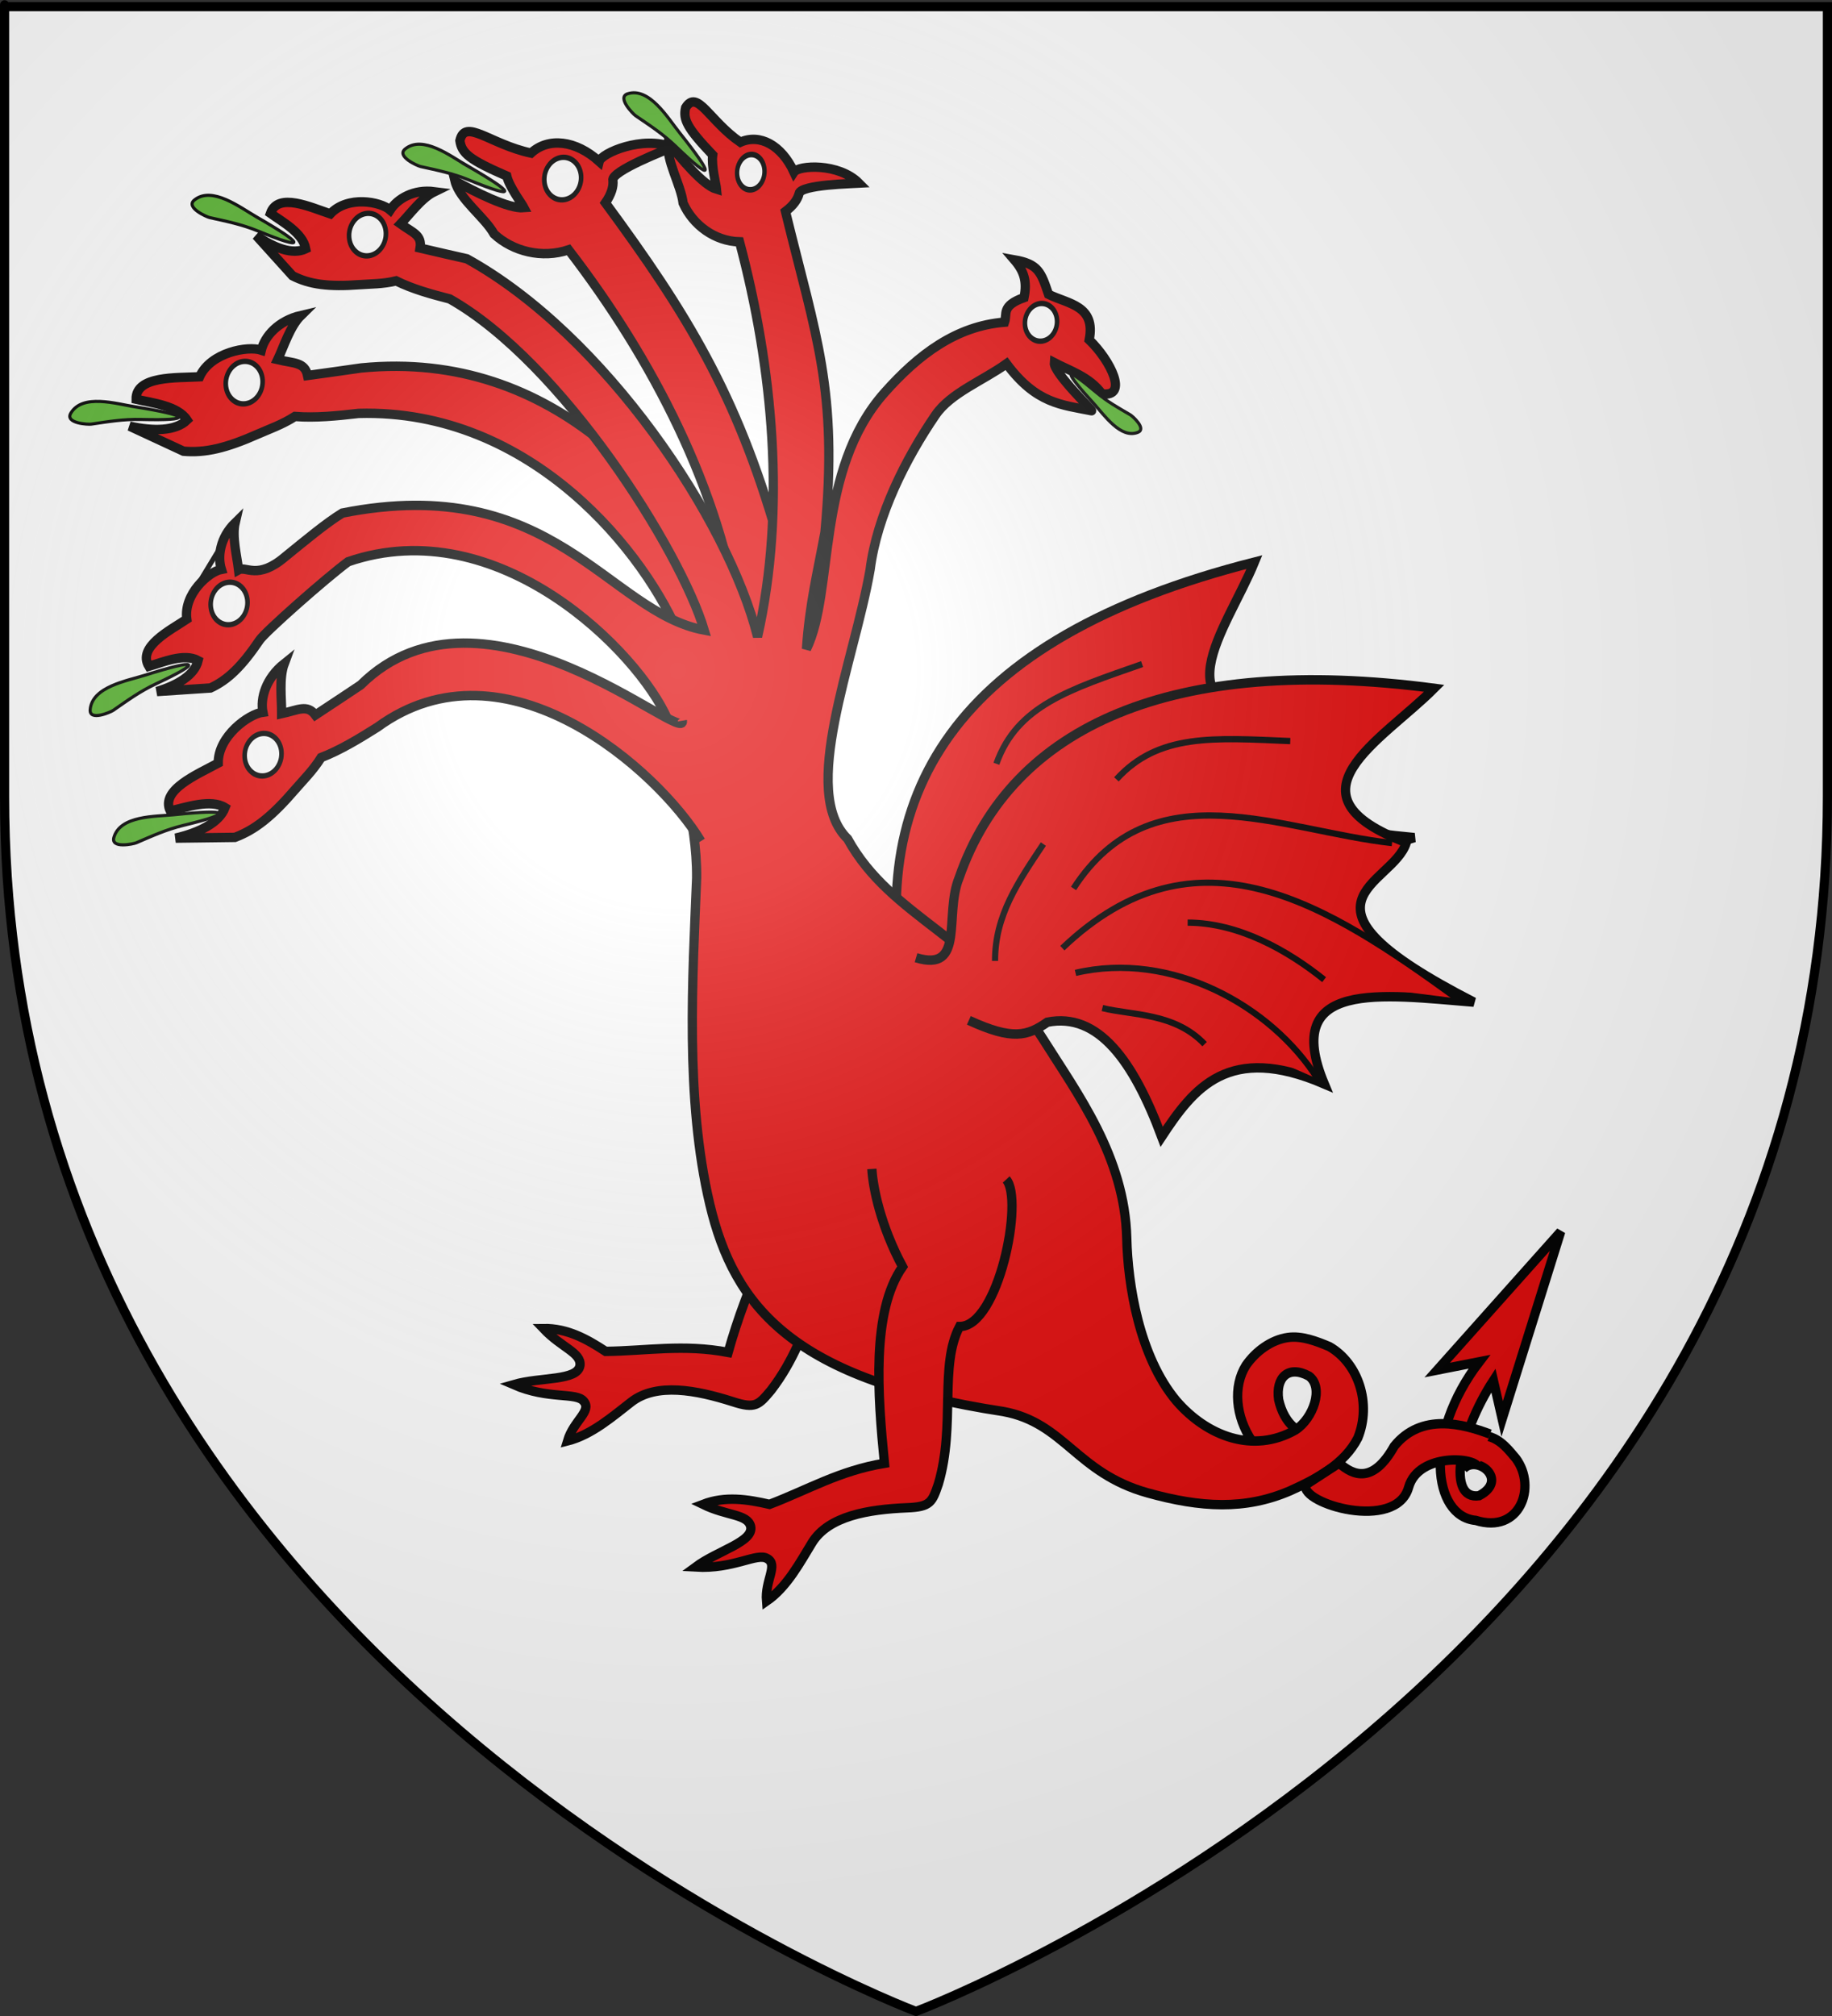 <?xml version="1.0" encoding="UTF-8" standalone="no"?>
<svg
   xmlns:dc="http://purl.org/dc/elements/1.1/"
   xmlns:cc="http://creativecommons.org/ns#"
   xmlns:rdf="http://www.w3.org/1999/02/22-rdf-syntax-ns#"
   xmlns:svg="http://www.w3.org/2000/svg"
   xmlns="http://www.w3.org/2000/svg"
   xmlns:xlink="http://www.w3.org/1999/xlink"
   xmlns:sodipodi="http://sodipodi.sourceforge.net/DTD/sodipodi-0.dtd"
   xmlns:inkscape="http://www.inkscape.org/namespaces/inkscape"
   height="660"
   width="600"
   version="1.0"
   id="svg2"
   sodipodi:version="0.32"
   inkscape:version="0.47 r22583"
   sodipodi:docname="Blason imaginaire de Desier le Fier.svg"
   inkscape:export-filename="/Users/olivier/Desktop/Blason Rouge/Blason_Vide_3D.png"
   inkscape:export-xdpi="144"
   inkscape:export-ydpi="144"
   inkscape:output_extension="org.inkscape.output.svg.inkscape">
  <rect width="100%" height="100%" fill="#333333" stroke="none"/>
  <sodipodi:namedview
     inkscape:window-height="850"
     inkscape:window-width="1436"
     inkscape:pageshadow="2"
     inkscape:pageopacity="0.0"
     guidetolerance="10.0"
     gridtolerance="10.0"
     objecttolerance="10.0"
     borderopacity="1.0"
     bordercolor="#666666"
     pagecolor="#ffffff"
     id="base"
     showgrid="false"
     height="660px"
     inkscape:zoom="0.70710678"
     inkscape:cx="232.83953"
     inkscape:cy="370.69251"
     inkscape:window-x="-8"
     inkscape:window-y="-8"
     inkscape:current-layer="g4755"
     inkscape:window-maximized="0" />
  <desc
     id="desc4">Flag of Canton of Valais (Wallis)</desc>
  <defs
     id="defs6">
    <inkscape:perspective
       sodipodi:type="inkscape:persp3d"
       inkscape:vp_x="0 : 330 : 1"
       inkscape:vp_y="0 : 1000 : 0"
       inkscape:vp_z="600 : 330 : 1"
       inkscape:persp3d-origin="300 : 220 : 1"
       id="perspective70" />
    <linearGradient
       id="linearGradient2893">
      <stop
         style="stop-color:white;stop-opacity:0.314;"
         offset="0"
         id="stop2895" />
      <stop
         id="stop2897"
         offset="0.19"
         style="stop-color:white;stop-opacity:0.251;" />
      <stop
         style="stop-color:#6b6b6b;stop-opacity:0.125;"
         offset="0.6"
         id="stop2901" />
      <stop
         style="stop-color:black;stop-opacity:0.125;"
         offset="1"
         id="stop2899" />
    </linearGradient>
    <radialGradient
       inkscape:collect="always"
       xlink:href="#linearGradient2893"
       id="radialGradient3163"
       gradientUnits="userSpaceOnUse"
       gradientTransform="matrix(1.353,0,0,1.349,-77.629,-85.747)"
       cx="221.445"
       cy="226.331"
       fx="221.445"
       fy="226.331"
       r="300" />
    <inkscape:perspective
       id="perspective3636"
       inkscape:persp3d-origin="0.5 : 0.33333333 : 1"
       inkscape:vp_z="1 : 0.5 : 1"
       inkscape:vp_y="0 : 1000 : 0"
       inkscape:vp_x="0 : 0.5 : 1"
       sodipodi:type="inkscape:persp3d" />
  </defs>
  <g
     inkscape:groupmode="layer"
     id="layer3"
     inkscape:label="Fond écu"
     style="display:inline">
    <path
       id="path2855"
       style="fill:#ffffff;fill-opacity:1;fill-rule:evenodd;stroke:none;stroke-width:1px;stroke-linecap:butt;stroke-linejoin:miter;stroke-opacity:1"
       d="M 300,658.5 C 300,658.5 598.5,546.18 598.5,260.728 C 598.5,-24.723 598.5,2.176 598.5,2.176 L 1.5,2.176 L 1.5,260.728 C 1.5,546.18 300,658.5 300,658.5 z "
       sodipodi:nodetypes="cccccc" />
  </g>
  <g
     inkscape:groupmode="layer"
     id="layer4"
     inkscape:label="Meubles"
     style="display:inline">
    <g
       id="g5125"
       transform="matrix(2.85,0,0,2.85,80.239,58.979)">
      <g
         transform="translate(1.07,-8.463)"
         id="g12835">
        <g
           id="g12736"
           transform="translate(-2.204,0)">
          <g
             id="g12726">
            <g
               transform="matrix(0.365,0,0,0.369,-39.973,-18.675)"
               id="g4755"
               style="fill:#e20909;fill-opacity:1">
              <path
                 style="fill:#e20909;fill-opacity:1;fill-rule:evenodd;stroke:#000000;stroke-width:2.921;stroke-linecap:butt;stroke-linejoin:miter;stroke-miterlimit:4;stroke-opacity:1;stroke-dasharray:none"
                 d="m 311.865,398.927 c -21.301,13.743 -19.206,32.784 -33.605,51.296 -3.94,4.654 -4.96,5.874 -12.03,3.601 -11.515,-3.639 -24.04,-5.988 -31.97,0.067 -5.7,4.352 -12.407,10.214 -20.091,12.133 1.863,-6.239 7.747,-9.293 5.098,-12.335 -2.251,-2.902 -11.14,-0.463 -22.086,-5.189 8.554,-2.449 20.166,-1.07 20.911,-5.993 0.411,-3.98 -5.766,-5.466 -11.513,-11.461 7.51,-0.116 13.648,3.249 19.593,7.106 12.737,-0.139 24.506,-2.338 38.556,0.313 5.85,-20.663 16.878,-45.307 27.903,-55.305 l -3.399,-19.786 22.633,35.551 z"
                 id="path3368"
                 sodipodi:nodetypes="cccscccccccccc" />
              <path
                 style="fill:#e20909;fill-opacity:1;fill-rule:evenodd;stroke:#000000;stroke-width:2.921;stroke-linecap:butt;stroke-linejoin:miter;stroke-miterlimit:4;stroke-opacity:1;stroke-dasharray:none"
                 d="m 496.194,474.782 c 4.208,-4.668 14.532,3.344 4.969,8.3 -10.156,1.45 -6.51,-19.152 4.505,-35.867 l 2.762,11.971 18.427,-58.315 -38.883,43.096 13.268,-2.588 c -17.675,22.811 -14.708,48.158 -1.135,49.385 13.868,4.315 19.316,-10.349 12.665,-19.252 -3.937,-4.643 -6.928,-8.473 -15.4,-6.967"
                 id="path83141"
                 sodipodi:nodetypes="cccccccccz" />
              <path
                 sodipodi:nodetypes="ccccccc"
                 id="path3346"
                 d="m 349.163,343.873 c 15.149,-24.228 35.298,-14.3 57.407,9.014 3.318,-17.752 7.846,-34.747 40.815,-33.916 -25.71,-25.165 5.818,-32.342 33.407,-40.758 -69.772,-6.355 -37.866,-24.14 -39.388,-38.167 -42.732,0.799 -19.722,-26.444 -10.962,-47.609 -95.158,23.899 -123.598,72.952 -109.324,138.109"
                 style="fill:#e20909;fill-opacity:1;fill-rule:evenodd;stroke:#000000;stroke-width:2.921;stroke-linecap:butt;stroke-linejoin:miter;stroke-miterlimit:4;stroke-opacity:1;stroke-dasharray:none" />
              <path
                 sodipodi:nodetypes="cccccccccccc"
                 d="M 354.332,310.038 C 377.607,257.544 425.956,266.923 475.445,279.112 m -114.226,36.53 c 25.066,-17.471 60.982,-13.125 83.565,2.634 M 350.196,291.568 c 7.825,-43.937 53.408,-40.49 87.111,-49.731 m -88.119,13.394 c 6.497,-18.148 23.218,-23.159 45.88,-31.035 m -7.429,64.072 c 14.959,-5.866 32.579,-3.501 46.785,0.706 m -61.044,33.698 c 9.64,-1.287 21.609,-7.003 34.231,-1.372"
                 style="fill:#e20909;fill-opacity:1;fill-rule:evenodd;stroke:#000000;stroke-width:1.947;stroke-linecap:butt;stroke-linejoin:miter;stroke-miterlimit:4;stroke-opacity:1;stroke-dasharray:none"
                 id="path3348" />
              <path
                 sodipodi:nodetypes="cssss"
                 id="path7181"
                 d="m 81.078,227.672 c -5.61,1.747 -16.594,3.55 -17.196,10.707 -0.309,3.681 6.429,0.785 7.26,0.215 4.437,-3.043 8.389,-5.908 13.517,-8.284 15.104,-6.998 13.192,-7.86 -3.582,-2.638 z"
                 style="fill:#5ab532;fill-opacity:1;fill-rule:evenodd;stroke:#000000;stroke-width:0.974;stroke-linecap:butt;stroke-linejoin:miter;stroke-miterlimit:4;stroke-opacity:1;stroke-dasharray:none" />
              <path
                 id="path2492"
                 style="fill:#e20909;fill-opacity:1;fill-rule:evenodd;stroke:#000000;stroke-width:2.921;stroke-linecap:butt;stroke-linejoin:miter;stroke-miterlimit:4;stroke-opacity:1;stroke-dasharray:none;display:inline"
                 d="m 249.859,216.462 c -10.643,-26.223 -46.695,-71.839 -101.487,-70.305 -6.786,0.779 -13.618,1.448 -20.029,0.953 -3.932,2.517 -8.372,4.044 -11.558,5.443 -10.156,4.461 -16.75,5.97 -23.53,5.374 l -16.96,-7.791 c 7.452,1.621 14.428,1.578 18.096,-1.916 -2.949,-4.459 -11.008,-5.312 -16.053,-6.47 -0.1,-7.342 12.671,-6.61 19.989,-6.993 3.471,-7.614 15.152,-9.695 19.434,-8.293 1.054,-4.286 5.271,-9.137 12.508,-10.805 -3.465,3.358 -5.414,9.658 -7.361,13.753 5.122,1.208 8.534,0.733 9.414,4.946 6.364,-0.835 11.91,-1.668 16.872,-2.346 61.12,-5.948 99.648,39.446 119.215,80.083 -5.929,-41.942 -27.521,-82.916 -53.905,-116.853 -8.378,2.787 -17.562,0.484 -23.45,-4.919 -3.015,-5.335 -10.937,-10.8 -12.328,-16.529 6.23,3.365 16.834,8.748 21.743,8.331 -0.607,-1.172 -4.66,-6.494 -5.429,-9.86 -11.949,-5.128 -14.194,-7.152 -14.759,-11.018 1.602,-7.089 9.424,1.115 22.398,3.873 5.424,-4.937 14.031,-4.052 21.471,2.604 0.662,-2.591 13.724,-8.17 22.968,-4.405 -1.487,0.631 -19.426,7.425 -18.654,10.294 0.193,1.966 -0.485,4.283 -2.367,6.991 25.461,34.234 41.21,59.297 54.057,103.629 2.429,13.036 1.605,11.979 6.011,25.73"
                 sodipodi:nodetypes="cccscccccccccccccccccccccccc" />
              <path
                 style="fill:#e20909;fill-opacity:1;fill-rule:evenodd;stroke:#000000;stroke-width:1.558;stroke-linecap:butt;stroke-linejoin:round;stroke-miterlimit:4;stroke-opacity:1;stroke-dasharray:none"
                 d="M 94.097,205.433 106.526,185.143"
                 id="path7185"
                 sodipodi:nodetypes="cc"
                 inkscape:export-xdpi="88.653343"
                 inkscape:export-ydpi="88.653343" />
              <path
                 id="path7167"
                 style="fill:#e20909;fill-opacity:1;fill-rule:evenodd;stroke:#000000;stroke-width:2.921;stroke-linecap:butt;stroke-linejoin:miter;stroke-miterlimit:4;stroke-opacity:1;stroke-dasharray:none"
                 d="m 429.648,466.063 c -5.172,-7.576 -6.021,-17.036 -1.884,-23.552 3.071,-4.384 7.997,-7.967 13.21,-8.687 4.396,-0.607 8.973,1.153 13.037,2.833 9.183,5.189 13.345,17.784 8.975,28.45 -4.238,8.184 -12.997,12.717 -21.339,16.45 -14.145,6.027 -28.093,5.267 -44.85,0.644 -22.499,-6.207 -26.157,-21.839 -45.46,-25.329 -65.871,-9.923 -84.653,-32.239 -92.384,-64.556 -7.837,-32.757 -5.372,-70.768 -4.136,-101.541 0.079,-9.119 -1.409,-18.062 -3.584,-27.493 -1.609,-6.978 -3.595,-14.224 -5.599,-22.005 -9.004,-20.538 -53.049,-65.037 -100.538,-48.947 -7.016,5.122 -26.105,21.815 -27.87,24.39 -5.629,8.209 -9.963,12.391 -15.471,14.915 l -16.866,1.103 c 6.527,-1.976 11.874,-5.115 12.984,-9.638 -4.453,-2.376 -11.072,0.505 -15.52,1.792 -3.674,-6.028 6.511,-11.106 11.953,-14.678 -1.06,-7.842 6.908,-14.761 10.889,-15.507 -1.289,-4.014 -0.421,-9.902 4.33,-14.502 -1.021,4.319 0.567,10.397 1.074,14.651 2.352,-1.281 5.972,3.234 14.58,-4 7.249,-5.808 12.791,-10.412 18.1,-13.674 66.318,-13.002 83.673,30.893 113.927,36.435 -7.447,-24.642 -44.638,-83.267 -80.121,-103.088 -5.872,-1.493 -11.745,-3.101 -16.883,-5.623 -4.09,0.999 -8.27,0.94 -11.371,1.171 -9.885,0.739 -15.841,-0.034 -21.25,-2.767 L 116.149,90.787 c 5.624,3.875 11.407,6.095 15.605,4.128 -0.955,-4.98 -7.336,-8.358 -11.123,-11.036 2.361,-6.66 12.681,-1.865 18.86,0.159 5.405,-5.749 15.76,-3.846 18.835,-1.195 2.299,-3.528 7.401,-6.541 13.942,-5.704 -3.983,1.909 -7.693,6.966 -10.667,10.031 3.834,2.748 6.814,3.425 6.139,7.512 5.542,1.307 10.406,2.35 14.735,3.344 43.351,23.652 82.301,81.252 91.527,117.654 9.061,-39.779 4.845,-83.755 -5.677,-122.93 -7.857,-0.196 -14.686,-5.249 -17.757,-12.032 -0.717,-5.792 -5.449,-13.29 -4.693,-18.911 4.032,5.054 11.01,13.346 15.209,14.559 -0.112,-1.255 -1.692,-7.37 -1.207,-10.658 -8.176,-8.497 -9.358,-11.051 -8.539,-14.723 3.685,-5.88 7.423,4.057 17.235,10.747 6.13,-2.7 12.954,0.884 16.891,9.302 1.41,-2.125 14.071,-2.932 20.463,3.46 -1.44,0.088 -18.539,0.414 -18.855,3.254 -0.495,1.837 -1.827,3.709 -4.285,5.544 9.66,39.145 16.568,55.657 12.434,99.832 -2.332,12.553 -4.89,22.542 -5.824,36.381 8.866,-18.005 2.743,-55.487 24.573,-79.799 10.715,-11.934 22.632,-20.77 37.795,-21.953 0.897,-2.549 -1.144,-5.098 6.131,-7.647 1.045,-5.083 -0.028,-8.27 -3.066,-11.764 7.608,1.328 8.385,3.803 10.782,10.754 6.25,3.053 14.947,3.412 12.801,14.165 6.776,6.469 12.483,17.965 3.998,16.801 -3.818,-5.27 -10.382,-7.303 -14.993,-9.699 -0.3,3.188 12.634,15.318 11.719,14.97 -9.401,-1.893 -17.36,-2.136 -26.761,-14.64 -7.415,5.261 -17.623,9.12 -22.346,15.961 -9.467,13.712 -18.427,31.34 -20.59,48.115 -5.038,28.693 -22.339,69.156 -7.089,83.831 13.885,24.881 41.324,30.49 61.594,62.421 10.72,16.887 25.675,36.494 26.291,61.964 0.356,14.204 3.837,36.633 15.626,50.573 9.525,10.902 24.079,16.619 37.484,9.062 5.628,-3.595 9.048,-13.255 4.264,-16.777 -6.515,-3.506 -10.564,0.455 -9.546,7.375 0.847,3.605 2.427,6.869 5.531,9.186"
                 sodipodi:nodetypes="ccscccscscsccscccccccccccccsccccccccccccccccccccccccscccccccccsccscccccc" />
              <path
                 id="path2494"
                 style="fill:#e20909;fill-opacity:1;fill-rule:evenodd;stroke:#000000;stroke-width:2.921;stroke-linecap:butt;stroke-linejoin:miter;stroke-miterlimit:4;stroke-opacity:1;stroke-dasharray:none;display:inline"
                 d="m 256.143,279.313 c -13.197,-21.723 -61.412,-64.669 -101.846,-35.471 -5.807,3.618 -11.702,7.155 -17.711,9.459 -2.489,3.964 -5.857,7.25 -8.145,9.883 -7.294,8.393 -12.618,12.588 -19.003,14.959 l -18.643,0.232 c 7.427,-1.733 13.718,-4.765 15.554,-9.5 -4.558,-2.767 -12.208,-0.08 -17.262,1.039 -3.204,-6.597 8.658,-11.417 15.114,-14.904 -0.089,-8.376 9.593,-15.272 14.061,-15.842 -0.865,-4.329 0.893,-10.526 6.731,-15.14 -1.71,4.524 -0.801,11.059 -0.826,15.598 5.145,-1.106 8.029,-3 10.612,0.433 5.402,-3.487 10.065,-6.621 14.265,-9.363 38.591,-37.806 102.684,19.468 101.278,11.115"
                 sodipodi:nodetypes="cccsccccccccccc" />
              <path
                 sodipodi:nodetypes="ccccsccccccccc"
                 id="path3370"
                 d="m 352.279,384.634 c 5.611,6.181 -2.4,45.87 -14.678,45.784 -6.487,12.179 -1.193,30.695 -6.663,48.974 -1.97,5.69 -2.474,7.177 -9.925,7.45 -12.112,0.503 -24.694,2.555 -29.879,10.909 -3.728,6.005 -7.84,13.763 -14.32,18.165 -0.558,-6.468 3.82,-11.321 0.221,-13.267 -3.175,-1.951 -10.591,3.347 -22.572,2.639 7.098,-5.193 18.468,-7.842 17.351,-12.7 -1.083,-3.863 -7.408,-3.157 -14.994,-6.814 6.982,-2.656 13.964,-1.591 20.946,0 11.863,-4.451 22.061,-10.501 36.18,-12.788 -2.145,-21.313 -4.121,-47.336 5.713,-61.197 -6.915,-12.706 -9.345,-24.643 -9.672,-30.428"
                 style="fill:#e20909;fill-opacity:1;fill-rule:evenodd;stroke:#000000;stroke-width:2.921;stroke-linecap:butt;stroke-linejoin:miter;stroke-miterlimit:4;stroke-opacity:1;stroke-dasharray:none" />
              <g
                 style="fill:#e20909;fill-opacity:1;stroke:#000000;stroke-width:0.779;stroke-miterlimit:4;stroke-opacity:1;stroke-dasharray:none"
                 id="g7212"
                 transform="matrix(1.993,0,0,2.005,-298.936,-632.607)">
                <path
                   sodipodi:nodetypes="ccccccccc"
                   id="path3356"
                   d="m 320.85,482.645 c 6.958,3.148 9.252,2.424 12.407,0.288 8.039,-1.571 13.603,6.048 18.057,17.785 5.077,-7.58 10.564,-14.59 25.692,-8.197 -6.911,-16.29 9.144,-13.851 23.619,-12.702 -31.099,-15.65 -12.754,-18.033 -10.665,-24.778 -19.982,-7.422 -3.878,-15.788 4.403,-23.949 -41.258,-5.339 -66.731,5.816 -75.052,29.421 -2.413,5.772 1.038,14.75 -6.804,12.409"
                   style="fill:#e20909;fill-opacity:1;fill-rule:evenodd;stroke:#000000;stroke-width:1.461;stroke-linecap:butt;stroke-linejoin:miter;stroke-miterlimit:4;stroke-opacity:1;stroke-dasharray:none" />
                <path
                   sodipodi:nodetypes="cccccccccccccc"
                   d="m 335.622,471.439 c 21.258,-19.96 41.817,-6.822 62.344,7.82 m -60.266,-3.981 c 15.109,-3.486 30.904,5.066 38.238,16.449 m -38.553,-29.558 c 12.386,-18.832 32.844,-8.932 50.319,-7.049 m -43.545,-9.889 c 6.631,-7.183 15.385,-6.445 27.467,-5.945 m -16.215,28.187 c 8.108,0.022 15.81,4.325 21.562,8.854 m -35.032,4.409 c 4.728,1.164 11.419,0.711 16.152,5.608 M 324.989,473.422 c -0.021,-7.048 3.598,-12.201 7.636,-18.147"
                   style="fill:#e20909;fill-opacity:1;fill-rule:evenodd;stroke:#000000;stroke-width:0.974;stroke-linecap:butt;stroke-linejoin:miter;stroke-miterlimit:4;stroke-opacity:1;stroke-dasharray:none"
                   id="path3358" />
              </g>
              <path
                 transform="matrix(1.1,-1.542,1.302,1.185,-670.943,722.347)"
                 sodipodi:type="arc"
                 style="fill:#ffffff;fill-opacity:1;stroke:#000000;stroke-width:0.856;stroke-miterlimit:4;stroke-opacity:1;stroke-dasharray:none"
                 id="path7189"
                 sodipodi:cx="481.92572"
                 sodipodi:cy="190.81146"
                 sodipodi:rx="3.4058356"
                 sodipodi:ry="3.4058356"
                 d="m 485.332,190.811 c 0,1.881 -1.525,3.406 -3.406,3.406 -1.881,0 -3.406,-1.525 -3.406,-3.406 0,-1.881 1.525,-3.406 3.406,-3.406 1.881,0 3.406,1.525 3.406,3.406 z" />
              <path
                 transform="matrix(1.1,-1.542,1.302,1.185,-666.182,653.593)"
                 sodipodi:type="arc"
                 style="fill:#ffffff;fill-opacity:1;stroke:#000000;stroke-width:0.856;stroke-miterlimit:4;stroke-opacity:1;stroke-dasharray:none;display:inline"
                 id="path2496"
                 sodipodi:cx="481.92572"
                 sodipodi:cy="190.81146"
                 sodipodi:rx="3.4058356"
                 sodipodi:ry="3.4058356"
                 d="m 485.332,190.811 c 0,1.881 -1.525,3.406 -3.406,3.406 -1.881,0 -3.406,-1.525 -3.406,-3.406 0,-1.881 1.525,-3.406 3.406,-3.406 1.881,0 3.406,1.525 3.406,3.406 z" />
              <path
                 transform="matrix(1.1,-1.542,1.302,1.185,-660.24,769.423)"
                 sodipodi:type="arc"
                 style="fill:#ffffff;fill-opacity:1;stroke:#000000;stroke-width:0.856;stroke-miterlimit:4;stroke-opacity:1;stroke-dasharray:none;display:inline"
                 id="path2498"
                 sodipodi:cx="481.92572"
                 sodipodi:cy="190.81146"
                 sodipodi:rx="3.4058356"
                 sodipodi:ry="3.4058356"
                 d="m 485.332,190.811 c 0,1.881 -1.525,3.406 -3.406,3.406 -1.881,0 -3.406,-1.525 -3.406,-3.406 0,-1.881 1.525,-3.406 3.406,-3.406 1.881,0 3.406,1.525 3.406,3.406 z" />
              <path
                 transform="matrix(1.1,-1.542,1.302,1.185,-627.365,607.521)"
                 sodipodi:type="arc"
                 style="fill:#ffffff;fill-opacity:1;stroke:#000000;stroke-width:0.856;stroke-miterlimit:4;stroke-opacity:1;stroke-dasharray:none;display:inline"
                 id="path2500"
                 sodipodi:cx="481.92572"
                 sodipodi:cy="190.81146"
                 sodipodi:rx="3.4058356"
                 sodipodi:ry="3.4058356"
                 d="m 485.332,190.811 c 0,1.881 -1.525,3.406 -3.406,3.406 -1.881,0 -3.406,-1.525 -3.406,-3.406 0,-1.881 1.525,-3.406 3.406,-3.406 1.881,0 3.406,1.525 3.406,3.406 z" />
              <path
                 transform="matrix(1.1,-1.542,1.302,1.185,-565.908,590.073)"
                 sodipodi:type="arc"
                 style="fill:#ffffff;fill-opacity:1;stroke:#000000;stroke-width:0.856;stroke-miterlimit:4;stroke-opacity:1;stroke-dasharray:none;display:inline"
                 id="path2502"
                 sodipodi:cx="481.92572"
                 sodipodi:cy="190.81146"
                 sodipodi:rx="3.4058356"
                 sodipodi:ry="3.4058356"
                 d="m 485.332,190.811 c 0,1.881 -1.525,3.406 -3.406,3.406 -1.881,0 -3.406,-1.525 -3.406,-3.406 0,-1.881 1.525,-3.406 3.406,-3.406 1.881,0 3.406,1.525 3.406,3.406 z" />
              <path
                 transform="matrix(0.818,-1.281,0.969,0.984,-307.242,500.651)"
                 sodipodi:type="arc"
                 style="fill:#ffffff;fill-opacity:1;stroke:#000000;stroke-width:1.089;stroke-miterlimit:4;stroke-opacity:1;stroke-dasharray:none;display:inline"
                 id="path2504"
                 sodipodi:cx="481.92572"
                 sodipodi:cy="190.81146"
                 sodipodi:rx="3.4058356"
                 sodipodi:ry="3.4058356"
                 d="m 485.332,190.811 c 0,1.881 -1.525,3.406 -3.406,3.406 -1.881,0 -3.406,-1.525 -3.406,-3.406 0,-1.881 1.525,-3.406 3.406,-3.406 1.881,0 3.406,1.525 3.406,3.406 z" />
              <path
                 transform="matrix(0.959,-1.368,1.135,1.051,-315.504,576.541)"
                 sodipodi:type="arc"
                 style="fill:#ffffff;fill-opacity:1;stroke:#000000;stroke-width:0.973;stroke-miterlimit:4;stroke-opacity:1;stroke-dasharray:none;display:inline"
                 id="path2506"
                 sodipodi:cx="481.92572"
                 sodipodi:cy="190.81146"
                 sodipodi:rx="3.4058356"
                 sodipodi:ry="3.4058356"
                 d="m 485.332,190.811 c 0,1.881 -1.525,3.406 -3.406,3.406 -1.881,0 -3.406,-1.525 -3.406,-3.406 0,-1.881 1.525,-3.406 3.406,-3.406 1.881,0 3.406,1.525 3.406,3.406 z" />
              <path
                 sodipodi:nodetypes="cssss"
                 id="path3278"
                 d="m 90.303,271.088 c -5.843,0.596 -16.964,0.178 -18.96,7.075 -1.027,3.547 6.148,2.048 7.075,1.655 4.947,-2.1 9.384,-4.122 14.878,-5.431 16.181,-3.856 14.476,-5.081 -2.993,-3.298 z"
                 style="fill:#5ab532;fill-opacity:1;fill-rule:evenodd;stroke:#000000;stroke-width:0.974;stroke-linecap:butt;stroke-linejoin:miter;stroke-miterlimit:4;stroke-opacity:1;stroke-dasharray:none;display:inline" />
              <path
                 sodipodi:nodetypes="cssss"
                 id="path3280"
                 d="m 77.901,144.091 c -5.802,-0.916 -16.453,-4.16 -20.125,2 -1.888,3.168 5.429,3.551 6.425,3.407 5.315,-0.768 10.117,-1.59 15.761,-1.453 16.624,0.404 15.284,-1.217 -2.062,-3.954 z"
                 style="fill:#5ab532;fill-opacity:1;fill-rule:evenodd;stroke:#000000;stroke-width:0.974;stroke-linecap:butt;stroke-linejoin:miter;stroke-miterlimit:4;stroke-opacity:1;stroke-dasharray:none;display:inline" />
              <path
                 sodipodi:nodetypes="cssss"
                 id="path3282"
                 d="M 116.218,84.971 C 111.104,82.066 102.26,75.269 96.675,79.743 c -2.872,2.301 3.846,5.242 4.829,5.458 5.245,1.156 10.029,2.081 15.267,4.201 15.427,6.244 14.737,4.254 -0.553,-4.431 z"
                 style="fill:#5ab532;fill-opacity:1;fill-rule:evenodd;stroke:#000000;stroke-width:0.974;stroke-linecap:butt;stroke-linejoin:miter;stroke-miterlimit:4;stroke-opacity:1;stroke-dasharray:none;display:inline" />
              <path
                 sodipodi:nodetypes="cssss"
                 id="path3284"
                 d="m 182.592,69.07 c -5.114,-2.905 -13.958,-9.702 -19.543,-5.228 -2.872,2.301 3.846,5.242 4.829,5.458 5.245,1.156 10.029,2.081 15.267,4.201 15.427,6.244 14.737,4.254 -0.553,-4.431 z"
                 style="fill:#5ab532;fill-opacity:1;fill-rule:evenodd;stroke:#000000;stroke-width:0.974;stroke-linecap:butt;stroke-linejoin:miter;stroke-miterlimit:4;stroke-opacity:1;stroke-dasharray:none;display:inline" />
              <path
                 sodipodi:nodetypes="cssss"
                 id="path3286"
                 d="m 249.394,58.719 c -3.701,-4.588 -9.455,-14.172 -16.281,-12.068 -3.511,1.082 1.67,6.295 2.506,6.859 4.459,3.009 8.574,5.632 12.676,9.536 12.081,11.496 12.163,9.39 1.099,-4.327 z"
                 style="fill:#5ab532;fill-opacity:1;fill-rule:evenodd;stroke:#000000;stroke-width:0.974;stroke-linecap:butt;stroke-linejoin:miter;stroke-miterlimit:4;stroke-opacity:1;stroke-dasharray:none;display:inline"
                 inkscape:transform-center-x="7.0051998"
                 inkscape:transform-center-y="-6.5907465" />
              <path
                 sodipodi:nodetypes="cssss"
                 id="path3288"
                 d="m 379.93,143.184 c 3.244,3.521 8.422,10.998 13.823,8.862 2.777,-1.099 -1.697,-5.04 -2.404,-5.449 -3.77,-2.185 -7.24,-4.076 -10.77,-7.014 -10.397,-8.652 -10.348,-6.926 -0.649,3.601 z"
                 style="fill:#5ab532;fill-opacity:1;fill-rule:evenodd;stroke:#000000;stroke-width:0.974;stroke-linecap:butt;stroke-linejoin:miter;stroke-miterlimit:4;stroke-opacity:1;stroke-dasharray:none;display:inline" />
              <path
                 style="fill:#e20909;fill-opacity:1;fill-rule:evenodd;stroke:#000000;stroke-width:2.921;stroke-linecap:butt;stroke-linejoin:miter;stroke-miterlimit:4;stroke-opacity:1;stroke-dasharray:none"
                 d="m 504.617,463.886 c -8.549,-3.172 -21.623,-6.684 -30.171,3.771 -6.645,11.705 -12.803,9.259 -17.349,5.28 l -10.56,6.789 c -1.624,5.868 28.496,14.619 32.434,0.754 3.123,-10.993 21.874,-9.378 21.874,-6.034"
                 id="path4726"
                 sodipodi:nodetypes="ccccsc" />
            </g>
          </g>
        </g>
      </g>
    </g>
  </g>
  <g
     inkscape:groupmode="layer"
     id="layer2"
     inkscape:label="Reflet final"
     style="display:inline"
     sodipodi:insensitive="true">
    <path
       sodipodi:nodetypes="cccccc"
       d="m 300,658.5 c 0,0 298.5,-112.32 298.5,-397.772 0,-285.452 0,-258.552 0,-258.552 l -597,0 0,258.552 C 1.5,546.18 300,658.5 300,658.5 z"
       style="fill:url(#radialGradient3163);fill-opacity:1;fill-rule:evenodd;stroke:none"
       id="path2875"
       inkscape:export-xdpi="144"
       inkscape:export-ydpi="144" />
  </g>
  <g
     inkscape:groupmode="layer"
     id="layer1"
     inkscape:label="Contour final"
     sodipodi:insensitive="true">
    <path
       sodipodi:nodetypes="cccccc"
       d="M 300,658.5 C 300,658.5 1.5,546.18 1.5,260.728 C 1.5,-24.723 1.5,2.176 1.5,2.176 L 598.5,2.176 L 598.5,260.728 C 598.5,546.18 300,658.5 300,658.5 z "
       style="opacity:1;fill:none;fill-opacity:1;fill-rule:evenodd;stroke:#000000;stroke-width:3;stroke-linecap:butt;stroke-linejoin:miter;stroke-miterlimit:4;stroke-dasharray:none;stroke-opacity:1"
       id="path1411"
       inkscape:export-xdpi="144"
       inkscape:export-ydpi="144" />
  </g>
</svg>
